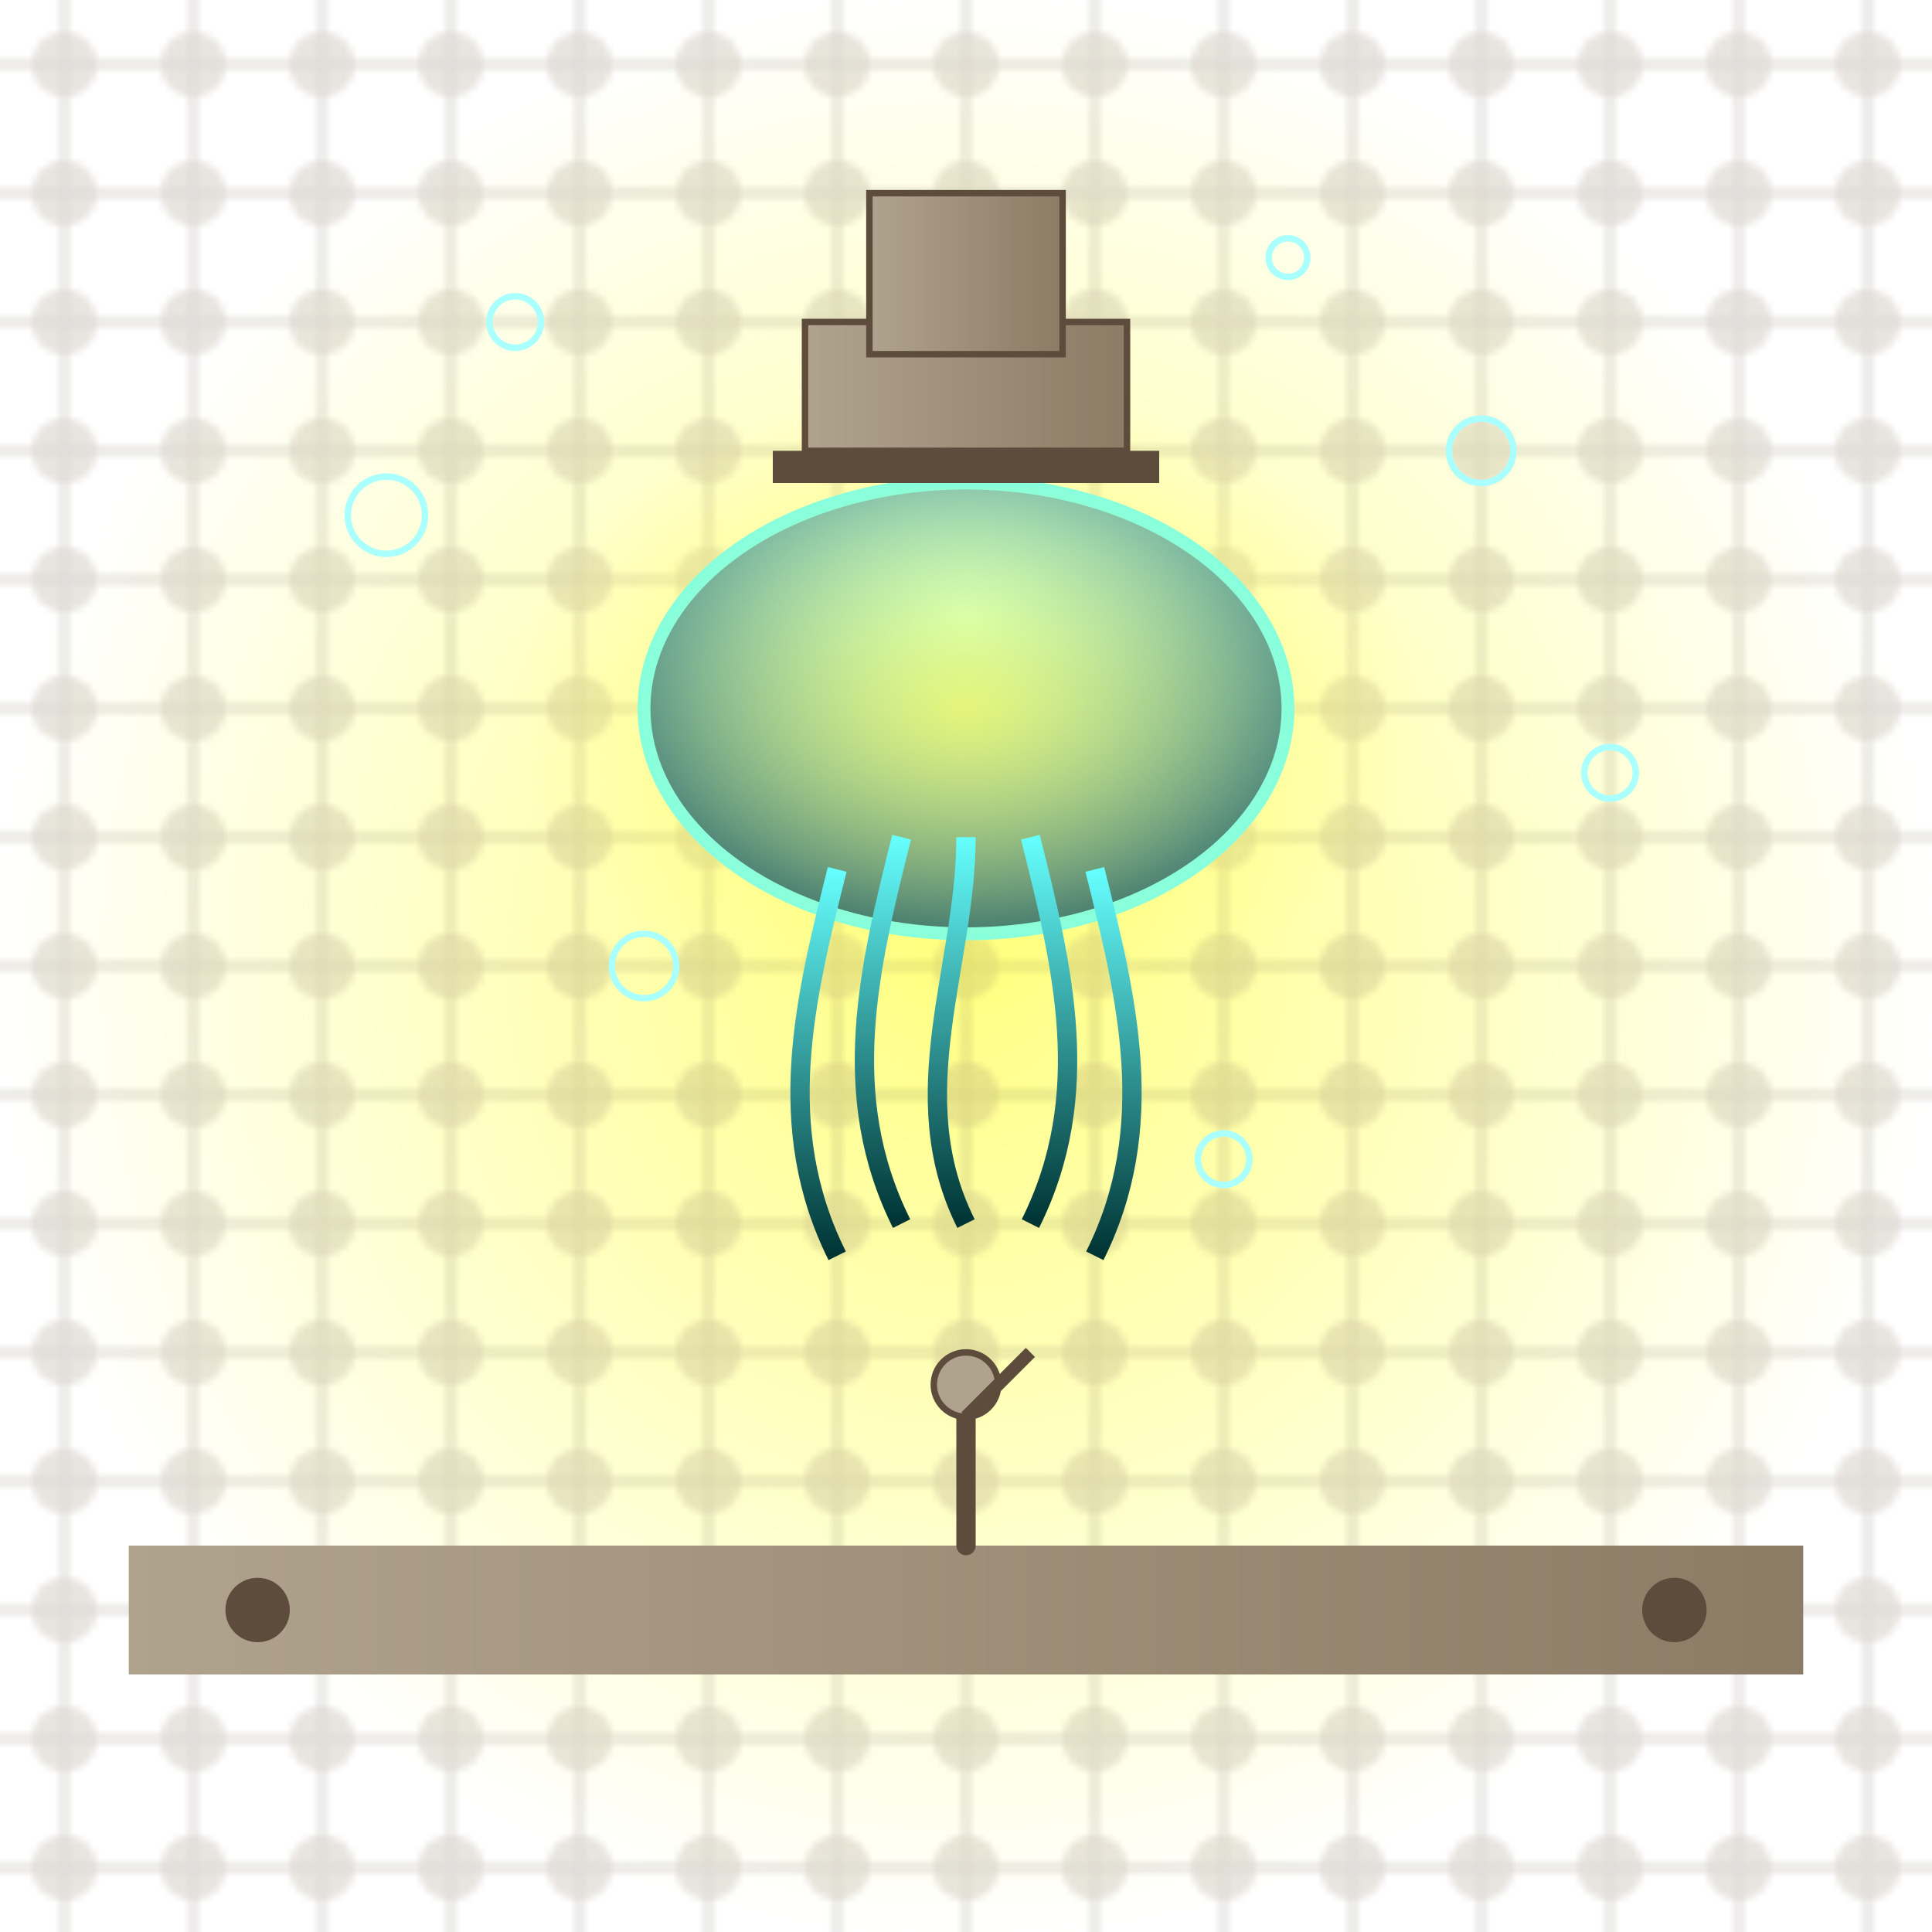 <svg viewBox="0 0 300 300" xmlns="http://www.w3.org/2000/svg">
  <defs>
    <radialGradient id="jellyGradient" cx="50%" cy="30%" r="75%">
      <stop offset="0%" stop-color="#aaffff"/>
      <stop offset="100%" stop-color="#004466"/>
    </radialGradient>
    <linearGradient id="tentacleGradient" x1="0%" y1="0%" x2="0%" y2="100%">
      <stop offset="0%" stop-color="#66ffff"/>
      <stop offset="100%" stop-color="#003333"/>
    </linearGradient>
    <radialGradient id="glow" cx="50%" cy="50%" r="50%">
      <stop offset="0%" stop-color="rgba(255,255,100,0.8)" />
      <stop offset="100%" stop-color="rgba(255,255,100,0)" />
    </radialGradient>
    <linearGradient id="steampunkMetal" x1="0%" y1="0%" x2="100%" y2="0%">
      <stop offset="0%" stop-color="#b0a38e" />
      <stop offset="100%" stop-color="#8c7b65" />
    </linearGradient>
    <pattern id="cogPattern" patternUnits="userSpaceOnUse" width="20" height="20">
      <circle cx="10" cy="10" r="5" fill="#8c7b65" />
      <line x1="10" y1="0" x2="10" y2="20" stroke="#5d4b3c" stroke-width="1"/>
      <line x1="0" y1="10" x2="20" y2="10" stroke="#5d4b3c" stroke-width="1"/>
    </pattern>
  </defs>

  <!-- Underwater background -->
  <rect x="0" y="0" width="300" height="300" fill="url(#glow)" />
  <rect x="0" y="0" width="300" height="300" fill="url(#cogPattern)" opacity="0.2"/>

  <!-- Jellyfish bell -->
  <g id="jellyfish">
    <ellipse cx="150" cy="110" rx="50" ry="35" fill="url(#jellyGradient)" stroke="#66ffff" stroke-width="2" filter="url(#glowFilter)" />
    
    <!-- Glow halo -->
    <ellipse cx="150" cy="110" rx="70" ry="50" fill="url(#glow)" />
    
    <!-- Top Hat -->
    <g id="topHat">
      <rect x="125" y="50" width="50" height="20" fill="url(#steampunkMetal)" stroke="#5d4b3c" stroke-width="1" />
      <rect x="135" y="30" width="30" height="25" fill="url(#steampunkMetal)" stroke="#5d4b3c" stroke-width="1" />
      <rect x="120" y="70" width="60" height="5" fill="#5d4b3c" />
    </g>
    
    <!-- Tentacles -->
    <g id="tentacles" fill="none" stroke="url(#tentacleGradient)" stroke-width="3">
      <path d="M140,130 C135,150 130,170 140,190" />
      <path d="M150,130 C150,150 140,170 150,190" />
      <path d="M160,130 C165,150 170,170 160,190" />
      <path d="M130,135 C125,155 120,175 130,195" />
      <path d="M170,135 C175,155 180,175 170,195" />
    </g>
  </g>
  
  <!-- Mechanical elements: steampunk pipes and valves -->
  <g id="steampunk-elements">
    <rect x="20" y="240" width="260" height="20" fill="url(#steampunkMetal)" />
    <circle cx="40" cy="250" r="5" fill="#5d4b3c" />
    <circle cx="260" cy="250" r="5" fill="#5d4b3c" />
    <path d="M150,240 L150,220" stroke="#5d4b3c" stroke-width="3" stroke-linecap="round"/>
    <circle cx="150" cy="215" r="5" fill="#b0a38e" stroke="#5d4b3c" stroke-width="1"/>
    <line x1="150" y1="220" x2="160" y2="210" stroke="#5d4b3c" stroke-width="2"/>
  </g>
  
  <!-- Additional bubbles for underwater effect -->
  <g id="bubbles" fill="none" stroke="#aaffff" stroke-width="1">
    <circle cx="60" cy="80" r="6"/>
    <circle cx="80" cy="50" r="4"/>
    <circle cx="230" cy="70" r="5"/>
    <circle cx="200" cy="40" r="3"/>
    <circle cx="250" cy="120" r="4"/>
    <circle cx="100" cy="150" r="5"/>
    <circle cx="190" cy="180" r="4"/>
  </g>
</svg>